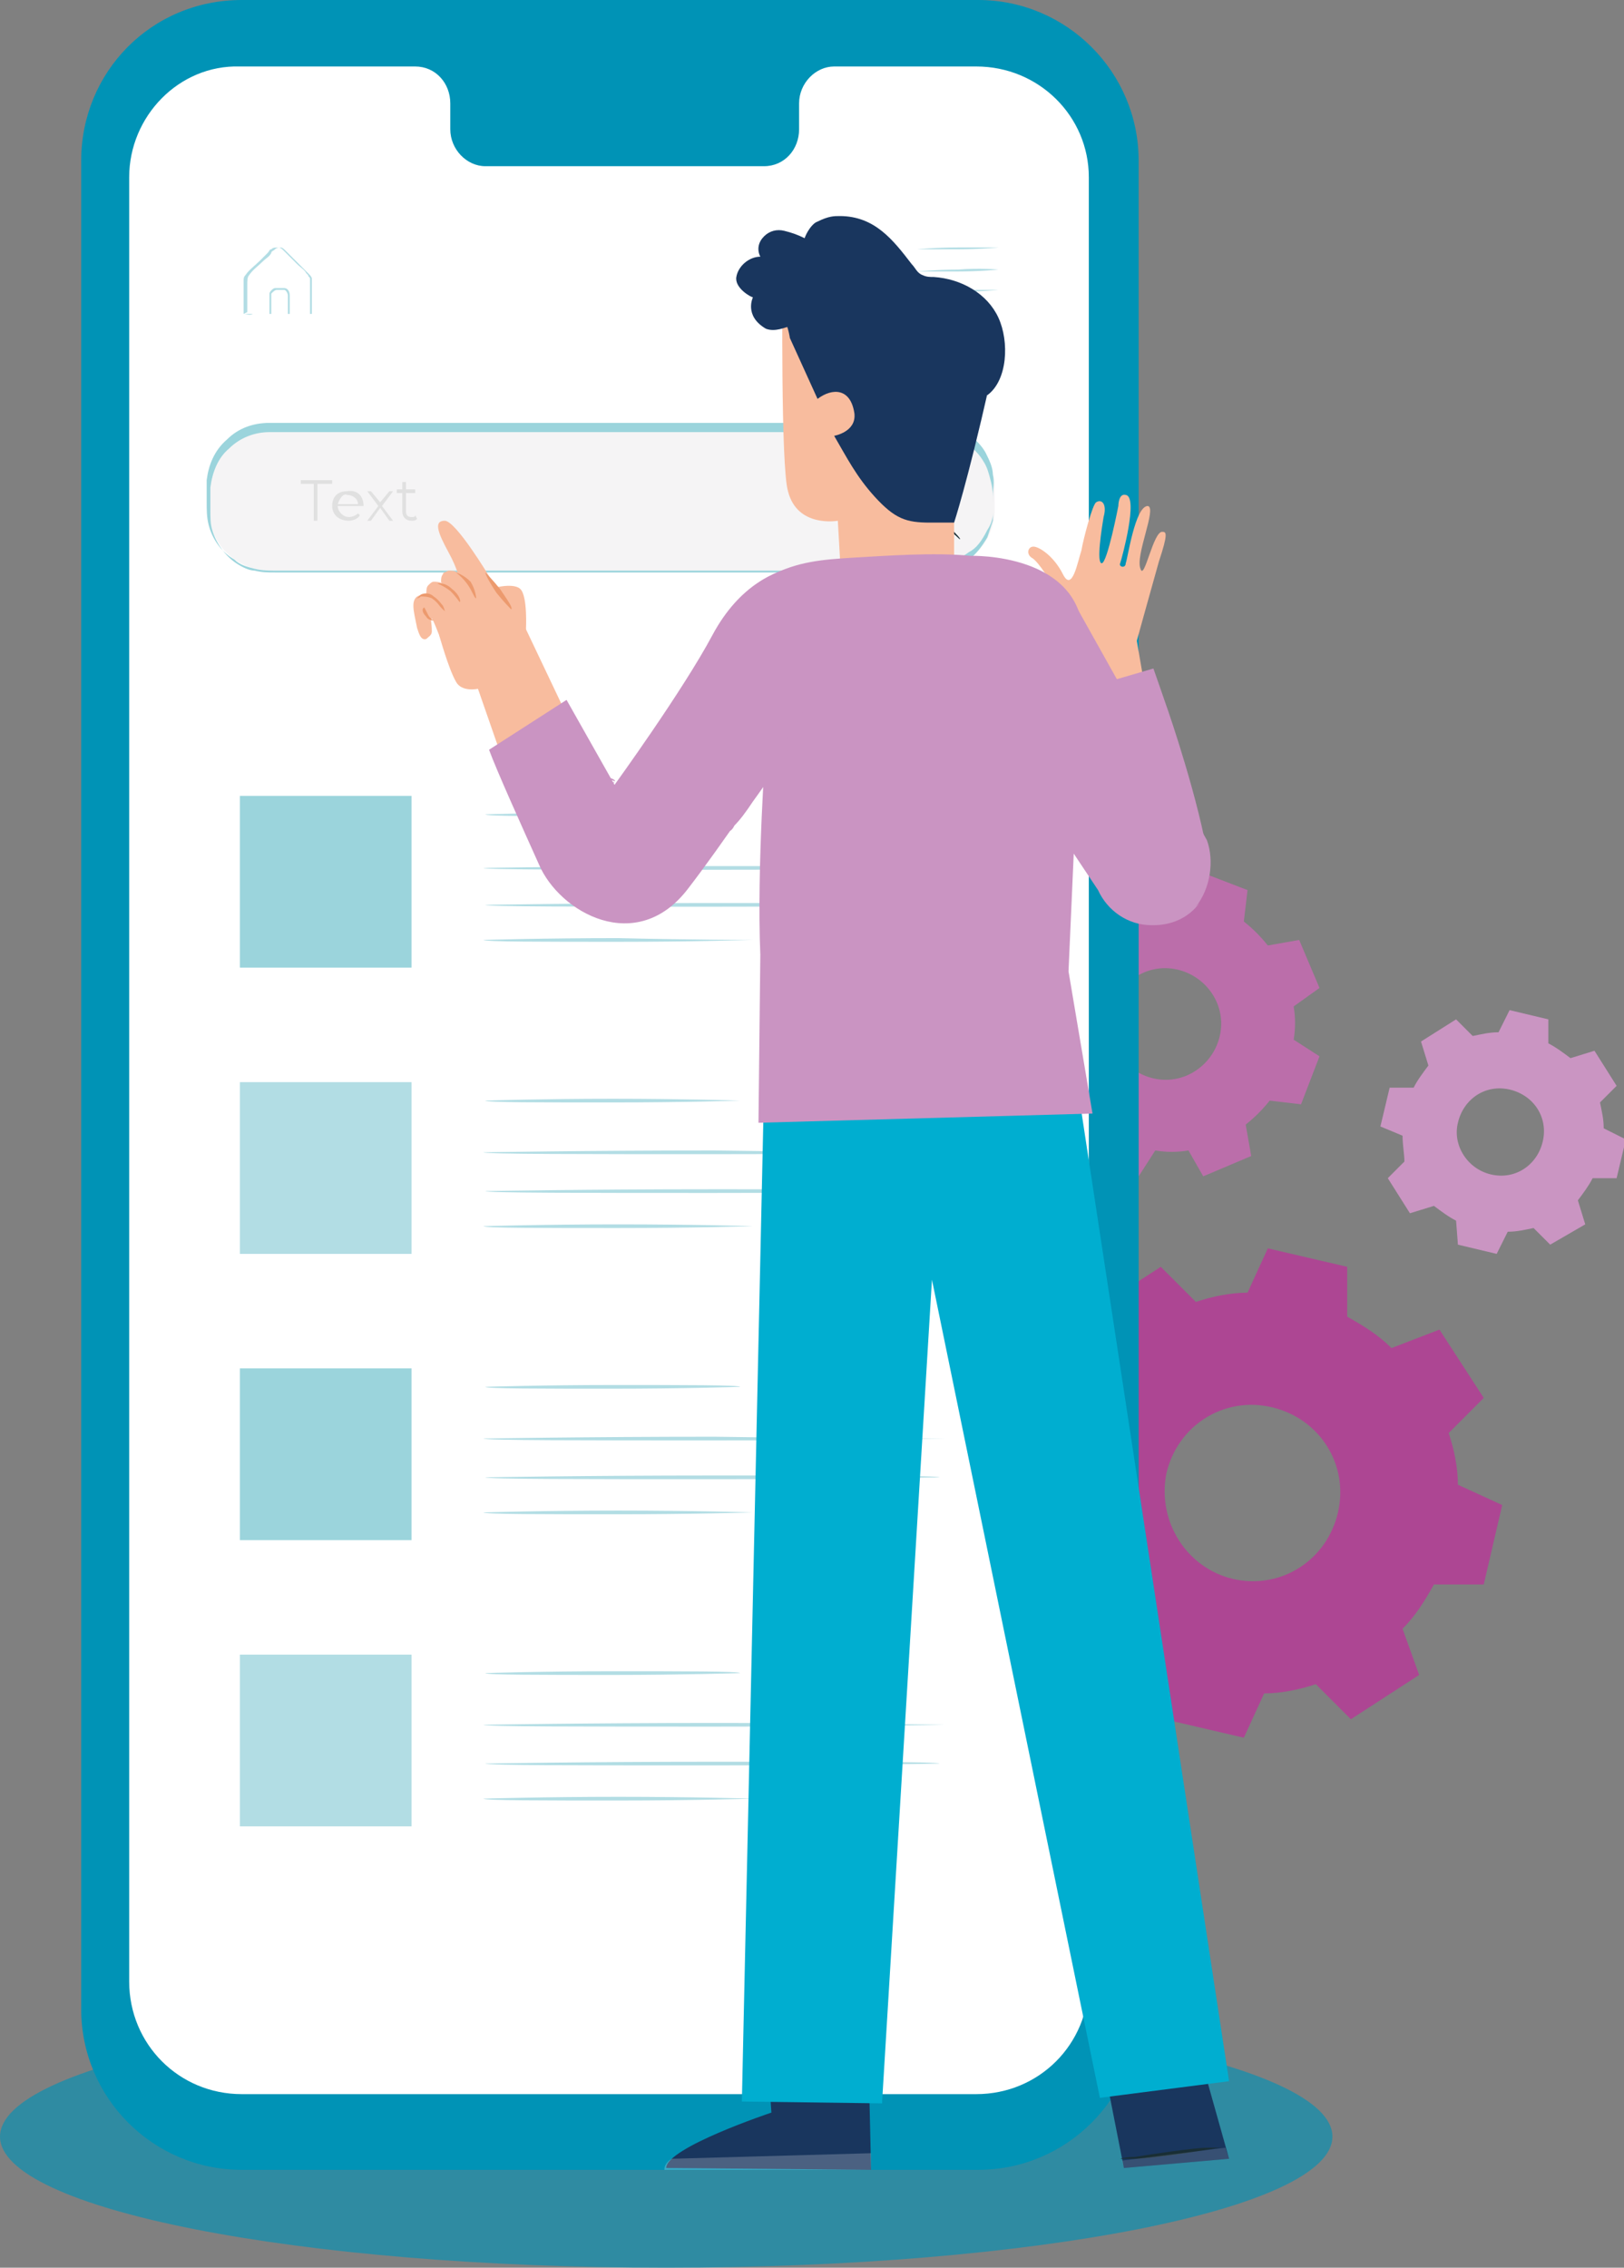 <svg width="265" height="370" viewBox="0 0 265 370" fill="none" xmlns="http://www.w3.org/2000/svg">
<rect x="0" y="0" width="265" height="370" fill="#808080" stroke="none"/>
<g clip-path="url(#clip0)">
<path opacity="0.63" d="M108.71 370C168.749 370 217.42 360.422 217.42 348.607C217.42 336.793 168.749 327.215 108.71 327.215C48.671 327.215 0 336.793 0 348.607C0 360.422 48.671 370 108.71 370Z" fill="#0093B6"/>
<path fill-rule="evenodd" clip-rule="evenodd" d="M193.932 187.712C192.125 188.013 190.318 188.013 188.511 187.712L185.801 191.93L177.972 188.917L178.574 183.795C177.068 182.59 175.864 181.384 174.659 179.878L169.54 180.782L166.227 172.948L170.443 169.935C170.142 168.127 170.142 166.319 170.443 164.511L165.625 161.8L168.636 153.966L173.756 154.568C174.96 153.062 176.165 151.857 177.67 150.652L176.767 145.529L184.597 142.215L187.608 146.433C189.415 146.132 191.222 146.132 193.028 146.433L195.739 142.215L203.568 145.228L202.966 150.35C204.472 151.555 205.676 152.761 206.881 154.267L212 153.363L215.312 161.197L211.097 164.21C211.398 166.018 211.398 167.826 211.097 169.634L215.312 172.345L212.301 180.179L207.182 179.577C205.977 181.083 204.773 182.288 203.267 183.494L204.17 188.616L196.341 191.93L193.932 187.712ZM193.932 175.358C198.449 173.249 200.557 167.826 198.449 163.306C196.341 158.787 190.92 156.678 186.403 158.787C181.886 160.896 179.778 166.319 181.886 170.839C183.994 175.358 189.415 177.467 193.932 175.358Z" fill="#BB6EAA"/>
<path fill-rule="evenodd" clip-rule="evenodd" d="M189.716 272.981C187.006 271.474 184.597 269.968 182.489 267.858L174.961 270.57L167.734 259.422L173.455 253.697C172.552 250.985 171.949 247.972 171.949 245.261L164.722 241.946L167.734 228.99H175.864C177.37 226.279 178.876 223.868 180.984 221.759L178.273 213.925L189.415 206.694L195.137 212.419C197.847 211.515 200.859 210.912 203.569 210.912L206.881 203.681L219.83 206.694V214.829C222.54 216.336 224.949 217.842 227.057 219.951L234.887 216.938L242.114 228.086L236.393 233.811C237.296 236.523 237.898 239.536 237.898 242.248L245.126 245.562L242.114 258.518H233.984C232.478 261.23 230.972 263.64 228.864 265.749L231.574 273.282L220.432 280.513L214.711 274.788C212.001 275.692 208.989 276.295 206.279 276.295L202.966 283.526L190.018 280.513L189.716 272.981ZM201.16 257.614C208.989 259.422 216.518 254.601 218.324 246.767C220.131 238.933 215.313 231.401 207.484 229.593C199.654 227.785 192.126 232.606 190.319 240.44C188.813 248.274 193.631 255.806 201.16 257.614Z" fill="#AD4693"/>
<path fill-rule="evenodd" clip-rule="evenodd" d="M237.598 199.161C236.393 198.559 235.188 197.655 233.984 196.751L230.069 197.956L226.456 192.231L229.166 189.52C229.166 188.314 228.865 186.808 228.865 185.301L225.251 183.795L226.757 177.467H230.671C231.274 176.262 232.177 175.057 233.081 173.852L231.876 169.935L237.598 166.319L240.308 169.031C241.814 168.73 243.018 168.428 244.524 168.428L246.331 164.813L252.654 166.319V170.236C253.859 170.839 255.064 171.743 256.268 172.647L260.183 171.441L263.796 177.166L261.086 179.878C261.387 181.384 261.689 182.59 261.689 184.096L265.302 185.904L263.796 192.231H259.882C259.279 193.437 258.376 194.642 257.473 195.847L258.677 199.764L252.956 203.078L250.245 200.366C248.74 200.668 247.535 200.969 246.029 200.969L244.223 204.585L237.899 203.078L237.598 199.161ZM243.319 191.629C247.234 192.533 250.848 190.122 251.751 186.205C252.654 182.288 250.245 178.673 246.331 177.769C242.416 176.865 238.802 179.275 237.899 183.192C236.995 186.808 239.404 190.725 243.319 191.629Z" fill="#CA94C2"/>
<g opacity="0.4">
<g opacity="0.4">
<g opacity="0.4">
<g opacity="0.4">
<path opacity="0.4" fill-rule="evenodd" clip-rule="evenodd" d="M237.598 199.161C236.393 198.559 235.188 197.655 233.984 196.751L230.069 197.956L226.456 192.231L229.166 189.52C229.166 188.314 228.865 186.808 228.865 185.301L225.251 183.795L226.757 177.467H230.671C231.274 176.262 232.177 175.057 233.081 173.852L231.876 169.935L237.598 166.319L240.308 169.031C241.814 168.73 243.018 168.428 244.524 168.428L246.331 164.813L252.654 166.319V170.236C253.859 170.839 255.064 171.743 256.268 172.647L260.183 171.441L263.796 177.166L261.086 179.878C261.387 181.384 261.689 182.59 261.689 184.096L265.302 185.904L263.796 192.231H259.882C259.279 193.437 258.376 194.642 257.473 195.847L258.677 199.764L252.956 203.078L250.245 200.366C248.74 200.668 247.535 200.969 246.029 200.969L244.223 204.585L237.899 203.078L237.598 199.161ZM243.319 191.629C247.234 192.533 250.848 190.122 251.751 186.205C252.654 182.288 250.245 178.673 246.331 177.769C242.416 176.865 238.802 179.275 237.899 183.192C236.995 186.808 239.404 190.725 243.319 191.629Z" fill="#CA94C2"/>
</g>
</g>
</g>
</g>
<path d="M159.602 354.031H39.449C24.994 354.031 13.25 342.28 13.25 327.818V26.213C13.25 11.751 24.693 0 39.449 0H159.602C174.057 0 185.801 11.751 185.801 26.213V327.818C185.801 342.28 174.057 354.031 159.602 354.031Z" fill="#0093B6"/>
<path d="M159.302 10.847H136.114C133.103 10.847 130.393 13.559 130.393 16.873V21.091C130.393 24.406 127.983 27.117 124.671 27.117H79.199C76.188 27.117 73.478 24.406 73.478 21.091V16.873C73.478 13.559 71.069 10.847 67.756 10.847H59.626H39.148C29.211 10.546 21.08 18.982 21.08 28.925V323.298C21.08 333.542 29.211 341.678 39.449 341.678H159.302C169.54 341.678 177.671 333.542 177.671 323.298V28.925C177.671 18.982 169.54 10.847 159.302 10.847Z" fill="white"/>
<path d="M162.915 40.375C162.915 40.375 159.903 40.676 156.29 40.676C152.676 40.676 149.665 40.676 149.665 40.676C149.665 40.676 152.676 40.375 156.29 40.375C159.903 40.375 162.915 40.375 162.915 40.375Z" fill="#B2DDE4"/>
<path d="M162.915 43.99C162.915 43.99 159.903 44.292 156.29 44.292C152.676 44.292 149.665 44.292 149.665 44.292C149.665 44.292 152.676 43.99 156.29 43.99C159.903 43.689 162.915 43.99 162.915 43.99Z" fill="#B2DDE4"/>
<path d="M162.915 47.305C162.915 47.305 159.903 47.606 156.29 47.606C152.676 47.606 149.665 47.606 149.665 47.606C149.665 47.606 152.676 47.305 156.29 47.305C159.903 47.305 162.915 47.305 162.915 47.305Z" fill="#B2DDE4"/>
<path d="M39.749 51.221C40.352 51.221 40.653 51.221 40.954 51.221C41.556 51.221 42.761 51.221 43.965 51.221C43.965 50.619 43.965 50.016 43.965 49.112C43.965 48.811 43.965 48.209 43.965 47.907C43.965 47.606 44.568 47.003 44.869 47.003C45.471 47.003 45.772 47.003 46.374 47.003C46.977 47.003 47.278 47.606 47.278 48.209C47.278 49.112 47.278 50.318 47.278 51.221C48.483 51.221 49.687 51.221 50.892 51.221C50.892 49.715 50.892 48.209 50.892 46.702C50.892 46.401 50.892 45.798 50.892 45.497C50.892 45.196 50.59 44.894 50.289 44.593C49.687 43.99 49.085 43.388 48.784 43.086C48.181 42.484 47.88 42.182 47.278 41.58C46.977 41.279 46.676 40.977 46.676 40.977C46.374 40.676 46.073 40.375 45.772 40.375C45.471 40.375 45.17 40.375 44.869 40.676C44.568 40.977 44.267 40.977 44.267 41.279C43.965 41.881 43.363 42.182 43.062 42.484C42.159 43.388 41.255 43.99 40.653 44.894C40.352 45.196 40.352 45.798 40.352 46.401C40.352 47.003 40.352 47.305 40.352 47.606C40.352 48.51 40.352 49.112 40.352 49.715C40.352 50.318 40.352 50.619 40.352 50.92C39.749 51.221 39.749 51.221 39.749 51.221C39.749 51.221 39.749 51.221 39.749 50.92C39.749 50.619 39.749 50.016 39.749 49.715C39.749 49.112 39.749 48.51 39.749 47.606C39.749 47.305 39.749 46.702 39.749 46.401C39.749 46.099 39.749 45.798 39.749 45.798C39.749 45.497 39.749 45.196 40.051 44.894C40.653 43.99 41.556 43.388 42.46 42.484C42.761 42.182 43.363 41.58 43.664 41.279C43.965 40.977 43.965 40.676 44.267 40.676C44.568 40.375 44.869 40.375 45.471 40.375C45.772 40.375 46.073 40.676 46.374 40.977C46.676 41.279 46.977 41.58 46.977 41.58C47.579 42.182 47.88 42.484 48.483 43.086C49.085 43.689 49.687 43.99 49.988 44.593L50.289 44.894C50.289 45.196 50.59 45.196 50.59 45.497C50.59 45.798 50.59 46.401 50.59 46.702C50.59 48.209 50.59 49.715 50.59 51.221C49.386 51.221 48.181 51.221 46.977 51.221C46.977 50.016 46.977 49.112 46.977 48.209C46.977 47.907 46.676 47.305 46.374 47.305C46.073 47.305 45.471 47.305 45.17 47.305C44.869 47.305 44.568 47.606 44.267 47.907C44.267 48.209 44.267 48.811 44.267 49.112C44.267 50.016 44.267 50.619 44.267 51.221C43.062 51.221 42.159 51.221 41.255 51.221C40.653 51.523 40.352 51.221 39.749 51.221Z" fill="#B2DDE4"/>
<path d="M152.375 93.103H43.966C38.545 93.103 34.028 88.583 34.028 83.16V79.544C34.028 74.121 38.545 69.601 43.966 69.601H152.375C157.795 69.601 162.312 74.121 162.312 79.544V83.16C162.312 88.583 157.795 93.103 152.375 93.103Z" fill="#F5F4F5"/>
<path d="M152.375 93.103C152.375 93.103 152.676 93.103 152.977 93.103C153.579 93.103 154.182 93.103 155.085 92.801C155.988 92.5 157.193 91.897 158.096 91.295C159.301 90.391 160.204 89.186 161.108 87.679C161.409 86.775 161.71 85.871 162.011 84.968C162.011 84.064 162.011 82.858 162.011 81.954C162.011 80.749 162.011 79.845 161.71 78.64C161.409 77.435 161.108 76.23 160.505 75.326C159.301 73.217 156.892 71.409 154.182 70.806C152.676 70.505 151.17 70.806 149.665 70.505C148.159 70.505 146.653 70.505 144.846 70.505C118.949 70.505 83.415 70.505 43.966 70.505C41.557 70.505 39.148 71.409 37.341 73.217C35.534 74.723 34.63 77.134 34.329 79.544C34.329 80.749 34.329 81.954 34.329 83.16C34.329 84.365 34.329 85.57 34.63 86.474C35.233 88.583 36.738 90.692 38.545 91.897C39.449 92.5 40.653 93.103 41.557 93.103C42.761 93.404 43.665 93.404 44.869 93.404C47.278 93.404 49.386 93.404 51.494 93.404C56.011 93.404 60.227 93.404 64.744 93.404C81.909 93.404 97.267 93.404 110.216 93.404C123.165 93.404 133.704 93.404 140.932 93.404C144.545 93.404 147.255 93.404 149.363 93.404C150.267 93.404 151.17 93.404 151.471 93.404C152.074 92.801 152.375 93.103 152.375 93.103C152.375 93.103 152.074 93.103 151.773 93.103C151.17 93.103 150.568 93.103 149.665 93.103C147.858 93.103 144.846 93.103 141.233 93.103C134.005 93.103 123.466 93.103 110.517 93.103C97.568 93.103 82.21 93.103 65.045 93.103C60.829 93.103 56.312 93.103 51.795 93.103C49.687 93.103 47.278 93.103 45.17 93.103C43.966 93.103 42.761 93.103 41.557 92.801C40.352 92.5 39.148 92.199 38.244 91.295C36.136 90.09 34.63 87.981 34.028 85.57C33.727 84.365 33.727 83.16 33.727 81.954C33.727 80.749 33.727 79.544 33.727 78.339C34.028 75.928 34.932 73.518 37.04 71.71C38.846 69.902 41.255 68.998 43.966 68.998C83.415 68.998 118.949 68.998 144.846 68.998C146.352 68.998 148.159 68.998 149.665 68.998C151.17 68.998 152.676 68.998 154.182 69.3C157.193 69.902 159.602 71.71 160.807 73.819C161.409 75.025 162.011 76.23 162.011 77.435C162.312 78.64 162.011 79.845 162.011 80.749C162.011 81.954 162.011 82.858 162.011 83.762C162.011 84.666 161.71 85.57 161.108 86.474C160.204 88.282 159.301 89.487 158.096 90.09C156.892 90.993 155.988 91.295 155.085 91.596C154.182 91.897 153.579 91.897 152.977 91.897C152.676 93.103 152.375 93.103 152.375 93.103Z" fill="#9BD4DC"/>
<path d="M154.483 80.749C154.483 80.749 154.483 80.448 154.182 79.845C153.881 79.243 153.58 78.339 152.676 77.736C151.773 77.134 150.267 76.531 148.761 77.134C147.256 77.736 146.051 79.243 146.051 80.749C146.051 82.557 147.256 84.064 148.761 84.365C150.267 84.967 151.773 84.666 152.676 83.762C153.58 83.16 154.182 82.256 154.182 81.653C154.483 81.05 154.483 80.749 154.483 80.749C154.483 81.05 154.483 81.352 154.483 81.653C154.483 82.256 153.881 83.16 152.977 84.064C152.074 84.967 150.267 85.269 148.761 84.666C147.256 84.064 145.75 82.557 145.75 80.448C145.75 78.339 147.256 76.832 148.761 76.23C150.267 75.627 152.074 76.23 152.977 76.832C153.881 77.736 154.483 78.64 154.483 79.243C154.483 80.147 154.483 80.448 154.483 80.749Z" fill="#192E35"/>
<path d="M156.591 87.981C156.591 87.981 155.687 87.077 154.483 86.173C153.579 84.967 152.676 84.064 152.676 84.064C152.676 84.064 153.579 84.967 154.784 85.871C155.988 87.077 156.892 87.981 156.591 87.981Z" fill="#192E35"/>
<path d="M51.495 78.941H49.085V78.339H54.205V78.941H51.796V84.967H51.193V78.941H51.495Z" fill="#E0E0E0"/>
<path d="M59.324 82.557H55.108C55.108 83.461 56.012 84.365 56.915 84.365C57.518 84.365 58.12 84.064 58.421 83.762L58.722 84.064C58.421 84.666 57.518 84.967 56.915 84.967C55.41 84.967 54.205 84.064 54.205 82.557C54.205 81.05 55.108 80.147 56.614 80.147C58.421 79.845 59.324 81.05 59.324 82.557ZM55.108 82.256H58.421C58.421 81.352 57.518 80.749 56.614 80.749C56.012 80.448 55.41 81.352 55.108 82.256Z" fill="#E0E0E0"/>
<path d="M63.54 84.967L62.035 82.858L60.529 84.967H59.927L61.734 82.557L59.927 80.147H60.529L62.035 81.954L63.54 80.147H64.143L62.336 82.557L64.143 84.967H63.54Z" fill="#E0E0E0"/>
<path d="M68.058 84.666C67.757 84.967 67.455 84.967 67.154 84.967C66.251 84.967 65.648 84.365 65.648 83.461V80.448H64.745V79.845H65.648V78.64H66.251V79.845H67.757V80.448H66.251V83.461C66.251 84.064 66.552 84.365 67.154 84.365C67.455 84.365 67.757 84.365 67.757 84.064L68.058 84.666Z" fill="#E0E0E0"/>
<path d="M67.154 129.862H39.148V157.883H67.154V129.862Z" fill="#9BD4DC"/>
<path d="M120.756 132.875C120.756 132.875 111.42 133.176 99.977 133.176C88.534 133.176 79.199 133.176 79.199 132.875C79.199 132.875 88.534 132.573 99.977 132.573C111.42 132.573 120.756 132.875 120.756 132.875Z" fill="#B2DDE4"/>
<path d="M154.182 141.612C154.182 141.612 137.318 141.914 116.539 141.914C95.761 141.914 78.897 141.914 78.897 141.612C78.897 141.612 95.761 141.311 116.539 141.311C137.318 141.311 154.182 141.311 154.182 141.612Z" fill="#B2DDE4"/>
<path d="M153.278 147.639C153.278 147.639 136.716 147.94 116.239 147.94C95.761 147.94 79.199 147.94 79.199 147.639C79.199 147.639 95.761 147.337 116.239 147.337C136.716 147.337 153.278 147.337 153.278 147.639Z" fill="#B2DDE4"/>
<path d="M122.863 153.363C122.863 153.363 112.926 153.664 100.88 153.664C88.835 153.664 78.897 153.664 78.897 153.363C78.897 153.363 88.835 153.062 100.88 153.062C113.227 153.363 122.863 153.363 122.863 153.363Z" fill="#B2DDE4"/>
<path d="M120.756 179.577C120.756 179.577 111.42 179.878 99.977 179.878C88.534 179.878 79.199 179.878 79.199 179.577C79.199 179.577 88.534 179.275 99.977 179.275C111.42 179.275 120.756 179.577 120.756 179.577Z" fill="#B2DDE4"/>
<path d="M154.182 188.013C154.182 188.013 137.318 188.314 116.539 188.314C95.761 188.314 78.897 188.314 78.897 188.013C78.897 188.013 95.761 187.712 116.539 187.712C137.318 188.013 154.182 188.013 154.182 188.013Z" fill="#B2DDE4"/>
<path d="M153.278 194.34C153.278 194.34 136.716 194.642 116.239 194.642C95.761 194.642 79.199 194.642 79.199 194.34C79.199 194.34 95.761 194.039 116.239 194.039C136.716 194.039 153.278 194.039 153.278 194.34Z" fill="#B2DDE4"/>
<path d="M122.863 200.065C122.863 200.065 112.926 200.366 100.88 200.366C88.835 200.366 78.897 200.366 78.897 200.065C78.897 200.065 88.835 199.764 100.88 199.764C113.227 199.764 122.863 200.065 122.863 200.065Z" fill="#B2DDE4"/>
<path d="M67.154 223.265H39.148V251.287H67.154V223.265Z" fill="#9BD4DC"/>
<path d="M120.756 226.278C120.756 226.278 111.42 226.58 99.977 226.58C88.534 226.58 79.199 226.58 79.199 226.278C79.199 226.278 88.534 225.977 99.977 225.977C111.42 225.977 120.756 225.977 120.756 226.278Z" fill="#B2DDE4"/>
<path d="M154.182 234.715C154.182 234.715 137.318 235.016 116.539 235.016C95.761 235.016 78.897 235.016 78.897 234.715C78.897 234.715 95.761 234.414 116.539 234.414C137.318 234.715 154.182 234.715 154.182 234.715Z" fill="#B2DDE4"/>
<path d="M153.278 241.042C153.278 241.042 136.716 241.344 116.239 241.344C95.761 241.344 79.199 241.344 79.199 241.042C79.199 241.042 95.761 240.741 116.239 240.741C136.716 240.741 153.278 240.741 153.278 241.042Z" fill="#B2DDE4"/>
<path d="M122.863 246.767C122.863 246.767 112.926 247.068 100.88 247.068C88.835 247.068 78.897 247.068 78.897 246.767C78.897 246.767 88.835 246.466 100.88 246.466C113.227 246.466 122.863 246.767 122.863 246.767Z" fill="#B2DDE4"/>
<path d="M120.756 272.98C120.756 272.98 111.42 273.282 99.977 273.282C88.534 273.282 79.199 273.282 79.199 272.98C79.199 272.98 88.534 272.679 99.977 272.679C111.42 272.679 120.756 272.679 120.756 272.98Z" fill="#B2DDE4"/>
<path d="M154.182 281.417C154.182 281.417 137.318 281.718 116.539 281.718C95.761 281.718 78.897 281.718 78.897 281.417C78.897 281.417 95.761 281.116 116.539 281.116C137.318 281.116 154.182 281.417 154.182 281.417Z" fill="#B2DDE4"/>
<path d="M153.278 287.744C153.278 287.744 136.716 288.046 116.239 288.046C95.761 288.046 79.199 288.046 79.199 287.744C79.199 287.744 95.761 287.443 116.239 287.443C136.716 287.443 153.278 287.443 153.278 287.744Z" fill="#B2DDE4"/>
<path d="M122.863 293.469C122.863 293.469 112.926 293.77 100.88 293.77C88.835 293.77 78.897 293.77 78.897 293.469C78.897 293.469 88.835 293.168 100.88 293.168C113.227 293.168 122.863 293.469 122.863 293.469Z" fill="#B2DDE4"/>
<path d="M67.154 269.967H39.148V297.989H67.154V269.967Z" fill="#B2DDE4"/>
<path d="M67.154 176.563H39.148V204.585H67.154V176.563Z" fill="#B2DDE4"/>
<path d="M195.135 332.94L200.556 352.223L183.391 353.73L179.777 335.35L195.135 332.94Z" fill="#19365E"/>
<path d="M182.789 352.223C182.789 352.223 183.692 352.223 185.198 352.223C186.703 352.223 188.811 351.922 191.22 351.62C193.328 351.319 195.436 351.018 197.243 350.717C198.749 350.415 199.652 350.415 199.652 350.415C199.652 350.415 198.749 350.415 197.243 350.415C195.737 350.415 193.629 350.717 191.22 351.018C189.112 351.319 187.004 351.62 185.198 351.922C183.692 351.922 182.789 352.223 182.789 352.223Z" fill="#192E35"/>
<g opacity="0.6">
<g opacity="0.6">
<g opacity="0.6">
<path opacity="0.6" d="M200.556 352.223L183.391 353.73L183.09 352.524L199.953 350.415L200.556 352.223Z" fill="white"/>
</g>
</g>
</g>
<path d="M124.67 327.516L125.875 344.691C125.875 344.691 108.71 350.415 108.71 353.73L142.136 354.031L141.534 327.215L124.67 327.516Z" fill="#19365E"/>
<g opacity="0.6">
<g opacity="0.6">
<path opacity="0.6" d="M142.136 354.031V351.319L109.613 352.223C109.613 352.223 108.409 352.826 108.409 354.031H142.136Z" fill="white"/>
</g>
</g>
<path d="M125.272 337.459C125.272 337.459 125.875 337.459 127.079 337.459C127.682 337.459 128.284 337.158 128.886 336.857C129.187 336.555 129.488 336.555 129.79 336.254C130.091 336.254 130.091 335.953 130.392 335.953C130.693 335.651 130.693 335.35 130.392 335.049C130.091 334.748 129.79 334.748 129.79 334.748C129.488 334.748 129.488 334.748 129.187 334.748C128.886 334.748 128.585 335.049 128.284 335.049C127.682 335.35 127.079 335.651 126.778 336.254C125.574 336.857 125.272 337.459 125.272 337.459C125.272 337.761 125.875 337.158 126.477 336.555C126.778 336.254 127.38 335.953 127.983 335.651C128.284 335.651 128.585 335.35 128.886 335.35C129.187 335.35 129.488 335.35 129.488 335.35C129.488 335.35 129.488 335.35 129.488 335.651L129.187 335.953C128.886 336.254 128.585 336.254 128.284 336.555C127.682 336.857 127.079 337.158 126.778 337.158C125.875 337.158 125.272 337.158 125.272 337.459Z" fill="#192E35"/>
<path d="M125.573 337.459C125.573 337.459 125.874 336.857 125.874 335.953C125.874 335.35 125.874 334.748 125.573 334.145C125.573 333.844 125.272 333.542 124.971 333.241C124.67 332.94 124.368 332.337 123.766 332.337C123.465 332.337 123.164 332.638 123.164 332.94C123.164 333.241 123.164 333.241 122.863 333.542C122.863 333.844 122.863 334.446 122.863 334.748C122.863 335.35 123.164 335.953 123.766 336.555C124.368 337.459 125.272 337.459 125.272 337.459C125.272 337.459 124.67 337.158 124.067 336.254C123.766 335.953 123.465 335.35 123.465 334.748C123.465 334.446 123.465 334.145 123.465 333.844C123.465 333.542 123.766 333.241 123.766 333.241C124.067 333.241 124.368 333.542 124.368 333.844C124.67 334.145 124.67 334.446 124.67 334.748C124.971 335.35 124.971 335.953 124.971 336.555C125.573 336.857 125.573 337.459 125.573 337.459Z" fill="#192E35"/>
<path d="M124.67 177.769L175.863 177.467L200.556 339.568L179.477 342.28L152.073 208.803L143.943 342.883V343.184L121.056 342.883L124.67 177.769Z" fill="#00AED0"/>
<path d="M85.823 103.046L79.801 94.007C79.801 94.007 74.38 84.967 72.573 84.967C70.767 84.967 71.369 86.775 73.176 90.09C74.681 92.801 74.983 94.609 74.983 94.609L70.466 97.321C70.466 97.321 67.454 96.116 67.454 98.827C67.454 99.731 67.755 100.936 68.056 102.443C68.358 103.347 68.659 104.552 69.562 104.251C69.863 103.949 70.466 103.648 70.466 103.046C70.466 101.539 70.164 100.936 70.466 100.936C70.767 100.936 73.778 109.373 73.778 109.373L85.823 103.046Z" fill="#F8BC9E"/>
<path d="M73.778 96.116C73.176 95.814 72.875 95.513 72.273 95.212C71.671 94.91 71.068 94.91 70.767 94.91C70.466 94.91 70.165 95.212 69.864 95.513C69.562 95.814 69.562 96.417 69.562 97.019C69.562 97.622 69.864 97.923 70.165 98.225" fill="#F8BC9E"/>
<path d="M75.886 94.308C75.585 94.007 74.983 93.705 74.681 93.404C74.079 93.103 73.778 93.103 73.176 93.103C72.573 93.404 72.272 93.404 72.272 93.705C71.971 94.007 71.971 94.609 71.971 94.91C71.971 95.212 73.176 96.417 73.477 96.718" fill="#F8BC9E"/>
<path d="M83.715 98.225L92.448 116.604L82.812 126.246L77.994 112.386C77.994 112.386 75.284 112.989 74.38 111.181C73.176 109.072 71.67 103.648 71.67 103.648L83.715 98.225Z" fill="#F8BC9E"/>
<path d="M77.692 97.622C77.391 97.622 77.09 96.417 76.187 95.212C75.283 94.007 74.38 93.404 74.38 93.404C74.38 93.404 75.584 93.705 76.789 94.91C77.692 96.417 77.692 97.622 77.692 97.622Z" fill="#EC9A6E"/>
<path d="M68.057 97.622C68.057 97.622 68.358 97.321 68.659 97.02C69.261 96.718 70.165 96.718 70.767 97.321C71.67 97.924 71.971 98.526 72.273 98.827C72.574 99.43 72.574 99.731 72.574 99.731C72.574 99.731 72.273 99.43 71.971 99.129C71.67 98.827 71.369 98.225 70.466 97.622C69.864 97.321 68.96 97.321 68.659 97.321C68.358 97.622 68.057 97.622 68.057 97.622Z" fill="#EC9A6E"/>
<path d="M71.369 95.212C71.369 95.212 72.573 94.91 73.778 96.116C74.982 97.02 75.283 98.225 74.982 98.225C74.982 98.225 74.38 97.321 73.477 96.417C72.272 95.513 71.369 95.212 71.369 95.212Z" fill="#EC9A6E"/>
<path d="M69.261 99.129C69.261 99.129 69.562 99.731 69.863 100.334C70.165 100.936 70.767 101.238 70.767 101.238C70.767 101.238 69.863 101.238 69.562 100.635C68.659 99.731 68.96 99.129 69.261 99.129Z" fill="#EC9A6E"/>
<path d="M85.823 102.744C85.823 102.744 86.125 97.321 84.92 96.116C83.716 94.91 79.801 96.116 79.801 96.116" fill="#F8BC9E"/>
<path d="M79.198 93.404C79.198 93.404 80.403 94.609 81.607 96.116C82.812 97.923 83.715 99.129 83.414 99.43C83.414 99.43 82.21 98.225 81.005 96.718C79.8 94.91 79.198 93.705 79.198 93.404Z" fill="#EC9A6E"/>
<path d="M172.249 98.526C172.249 97.923 171.948 97.019 171.647 95.814C171.346 94.91 171.045 94.007 170.442 93.404C169.84 92.5 168.937 91.295 168.335 90.993C167.431 90.391 167.732 89.186 168.636 89.186C169.539 89.186 171.948 90.692 173.454 93.705C174.96 96.718 175.863 91.596 176.465 89.788C176.766 87.98 178.272 82.256 178.874 81.954C179.778 81.352 180.681 82.256 180.079 84.365C179.778 86.173 178.874 91.897 179.778 91.897C180.681 91.897 182.488 82.557 182.488 82.557C182.488 82.557 182.488 80.448 183.692 80.749C185.8 81.05 183.09 90.993 182.789 91.897C182.488 92.5 183.692 92.801 183.692 91.897C183.994 91.295 185.198 82.557 187.306 82.557C188.812 82.858 185.198 90.692 186.102 92.801C186.704 94.91 188.21 86.474 189.715 86.775C190.317 86.775 190.619 87.076 189.113 91.596C188.511 93.705 185.499 104.552 185.499 104.552L187.005 113.29L174.658 116.002L172.249 98.526Z" fill="#F8BC9E"/>
<path d="M155.687 51.523V94.609L137.317 95.513L136.715 84.968C136.715 84.968 130.09 86.173 128.584 80.147C127.38 76.23 127.681 46.099 127.681 46.099L155.687 51.523Z" fill="#F8BC9E"/>
<path d="M125.272 49.414C128.283 50.318 128.886 55.139 128.886 55.139L133.403 65.082C135.812 63.274 138.823 63.274 139.425 67.492C139.726 70.505 136.113 71.108 136.113 71.108C138.221 74.723 139.727 77.736 142.738 81.051C146.05 84.666 147.857 85.269 151.772 85.269H155.687C155.687 85.269 157.795 78.941 161.408 62.972C165.323 45.196 144.545 47.606 140.63 43.086C134.306 35.252 116.238 46.702 125.272 49.414Z" fill="#19365E"/>
<path d="M161.107 64.479C164.42 62.068 164.721 55.741 162.914 51.824C161.107 47.907 156.891 45.497 152.374 45.195C151.772 45.195 151.17 45.195 150.567 44.894C149.664 44.593 149.363 43.689 148.761 43.086C145.749 39.169 142.738 35.252 137.016 35.252C136.113 35.252 135.21 35.252 133.403 36.156C132.499 36.458 131.596 37.964 131.295 38.868C130.09 38.266 129.187 37.964 127.982 37.663C126.778 37.362 125.573 37.663 124.67 38.567C123.766 39.471 123.465 40.676 124.067 41.881C122.261 41.881 120.454 43.388 120.153 45.195C119.852 47.003 122.562 48.51 122.863 48.51C122.863 48.51 121.357 51.523 124.971 53.632C126.477 54.234 128.283 53.331 128.585 53.331" fill="#19365E"/>
<path d="M174.358 96.718L196.943 137.093C198.148 140.407 197.546 144.927 195.137 147.94L195.739 147.337C193.932 149.748 191.222 150.953 188.21 150.953H187.909C183.994 150.953 180.682 148.542 179.176 145.228L173.756 137.093L174.358 96.718Z" fill="#CA94C2"/>
<path d="M125.573 94.007C130.09 91.596 134.306 91.295 139.124 90.993C144.544 90.692 152.374 90.09 158.397 90.692C158.397 90.692 176.766 90.09 176.766 104.251L174.357 158.485L178.272 181.686L123.766 183.192L124.067 155.774C123.465 141.612 124.97 121.425 124.97 121.425C124.067 113.893 119.851 110.277 119.249 105.155C118.647 100.937 121.658 95.814 125.573 94.007Z" fill="#CA94C2"/>
<path d="M188.21 109.072C188.21 109.072 190.318 115.098 190.619 116.002C190.619 116.002 195.739 130.765 197.244 140.708L180.983 111.181L188.21 109.072Z" fill="#CA94C2"/>
<path d="M79.801 122.329L92.448 114.194L100.278 128.054C100.278 128.054 111.42 112.687 116.238 103.648C120.755 95.212 126.778 93.103 129.789 92.5C130.693 92.199 131.295 93.103 131.295 94.007L127.079 123.534C126.477 125.041 117.443 138.298 112.324 144.927C103.892 156.075 91.244 148.844 87.931 141.01C85.221 134.984 81.005 125.643 79.801 122.329Z" fill="#CA94C2"/>
<path d="M96.665 140.407C96.665 140.407 96.665 139.503 96.665 138.298C96.665 137.093 96.665 135.285 97.267 133.477C97.568 131.669 98.471 130.163 99.074 128.958C99.676 128.054 100.278 127.451 100.278 127.451C100.278 127.451 99.977 128.054 99.375 129.259C98.772 130.163 98.17 131.971 97.869 133.779C97.568 135.586 97.267 137.394 97.267 138.599C96.966 139.503 96.966 140.407 96.665 140.407Z" fill="#CA94C2"/>
<path d="M93.05 134.08C93.05 134.08 93.05 133.477 93.05 132.272C93.351 131.368 93.954 129.862 95.158 128.656C96.363 127.451 97.868 126.849 98.772 126.849C99.976 126.849 100.579 127.451 100.278 127.451C100.278 127.451 99.675 127.15 98.772 127.15C97.868 127.15 96.363 127.752 95.459 128.958C94.255 130.163 93.653 131.368 93.351 132.272C93.05 133.477 93.05 134.08 93.05 134.08Z" fill="#CA94C2"/>
<path d="M130.692 96.116C130.692 96.116 130.692 96.116 130.994 96.417C131.295 96.718 131.596 97.019 131.897 97.321C132.8 98.225 133.704 99.731 134.306 101.539C134.908 103.648 135.209 106.059 134.908 108.77C134.607 110.277 134.306 111.482 133.704 112.989C133.102 114.495 132.499 115.7 131.596 117.207C128.584 122.63 125.272 127.451 122.863 130.765C121.658 132.573 120.755 133.778 119.852 134.682C119.55 135.285 119.249 135.586 118.948 135.586C118.647 135.888 118.647 135.888 118.647 135.888C118.647 135.888 118.948 135.285 119.55 134.381C120.153 133.477 121.056 131.971 122.261 130.464C124.67 127.15 127.681 122.329 130.692 116.906C131.295 115.399 132.198 114.194 132.8 112.989C133.403 111.783 133.704 110.277 134.005 109.072C134.306 106.36 134.005 103.949 133.403 102.142C132.8 100.334 131.897 98.827 131.295 97.923C130.994 97.622 130.692 97.019 130.391 97.019C130.994 96.116 130.692 96.116 130.692 96.116Z" fill="#CA94C2"/>
</g>
<defs>
<clipPath id="clip0">
<rect width="265" height="370" fill="white"/>
</clipPath>
</defs>
</svg>
